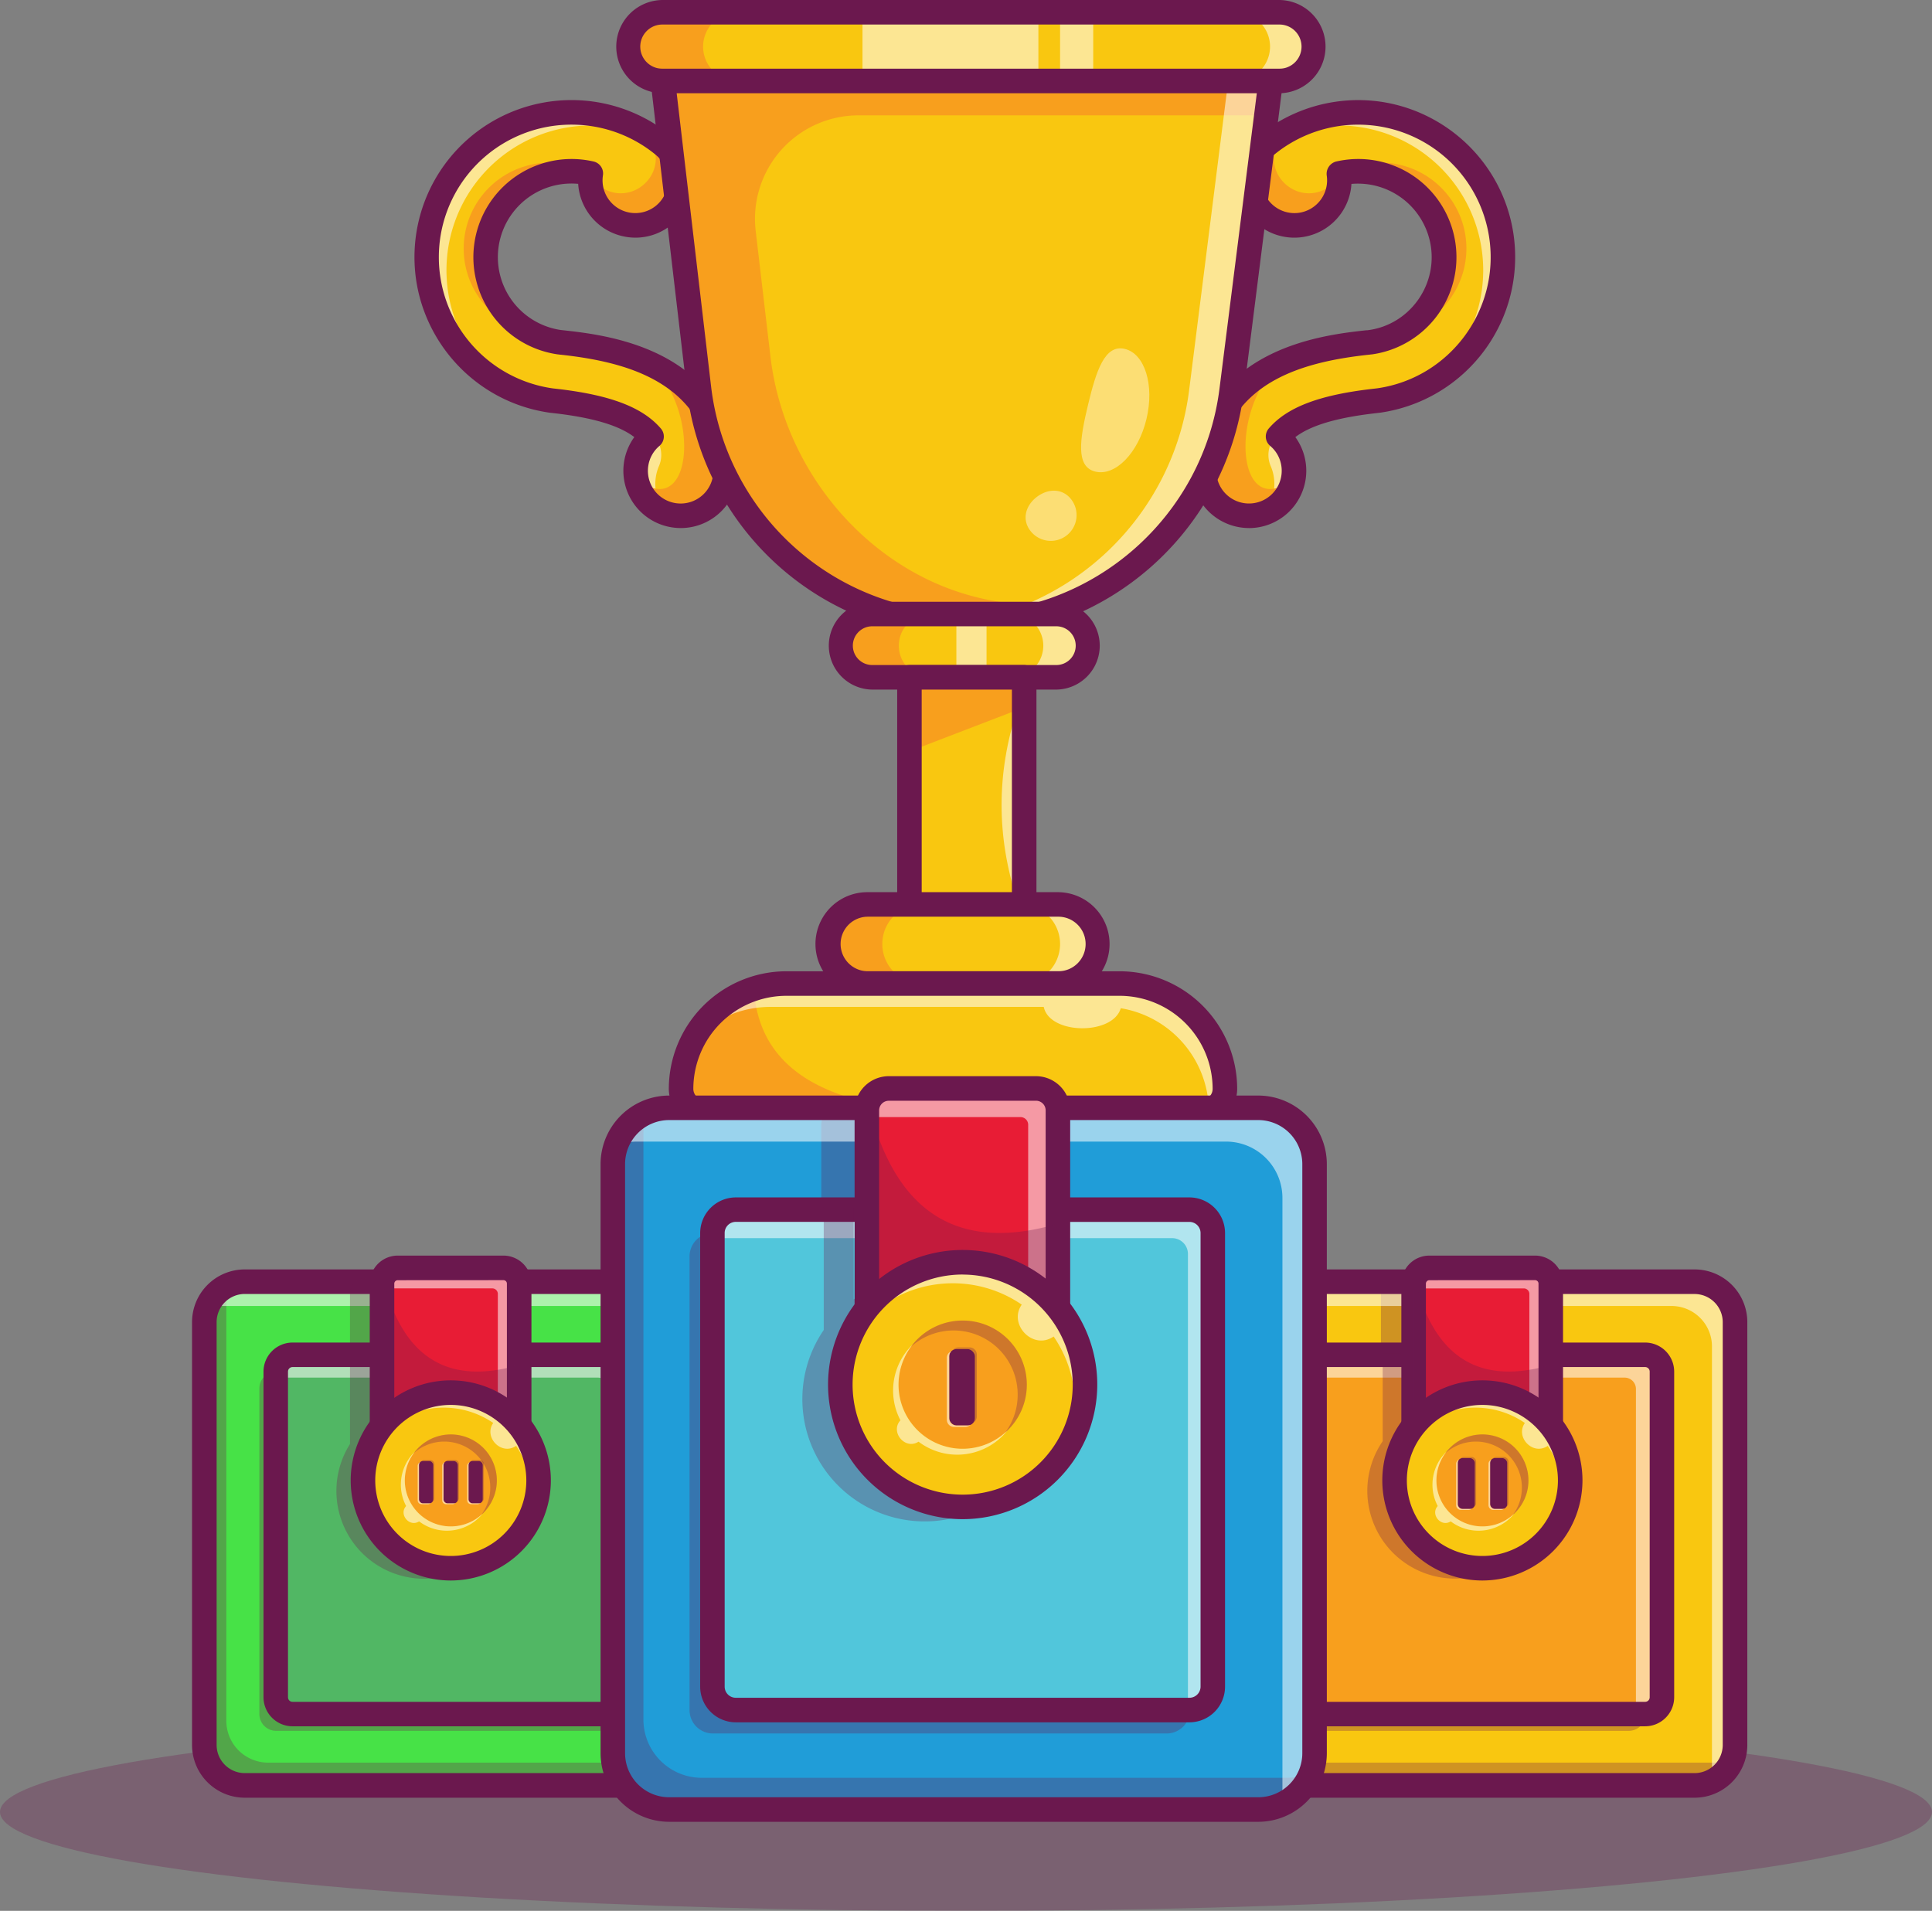 <?xml version="1.0" encoding="UTF-8"?> <svg xmlns="http://www.w3.org/2000/svg" id="Layer_1" data-name="Layer 1" viewBox="0 0 1465 1449.08"><rect x="0" y="0" width="1465" height="1449.08" fill="#808080" stroke="none"/><defs><style>.cls-1{opacity:0.3;}.cls-2{fill:#6b184e;}.cls-3{fill:#f9c710;}.cls-4{opacity:0.55;}.cls-5{fill:#fff;}.cls-6{fill:#f89f1d;}.cls-7{fill:#e81c35;}.cls-8{fill:#47e247;}.cls-9{fill:#51b764;}.cls-10{opacity:0.42;}.cls-11{fill:#209dd8;}.cls-12{fill:#51c6db;}</style></defs><g class="cls-1"><ellipse class="cls-2" cx="732.5" cy="1374.08" rx="732.5" ry="75"></ellipse></g><rect class="cls-3" x="933.65" y="971.98" width="381.97" height="381.97" rx="30.66"></rect><g class="cls-1"><path class="cls-2" d="M1244.93,1214.62a11.94,11.94,0,0,1-11.25,7.89h-80.11a11.93,11.93,0,0,1-11.94-11.92V1084.26a12,12,0,0,1,11.94-12h16.79a11.18,11.18,0,0,0-.74,4.07v126.33a11.93,11.93,0,0,0,12,11.91Z" transform="translate(-94.5 -102.96)"></path></g><g class="cls-1"><path class="cls-2" d="M1408.28,1436.76a30.69,30.69,0,0,1-28.81,20.15H1058.83a30.65,30.65,0,0,1-30.66-30.66V1105.6a30.64,30.64,0,0,1,19.06-28.38,31.19,31.19,0,0,0-2.42,12.16v318.51a31.74,31.74,0,0,0,31.72,31.74H1395A32.15,32.15,0,0,0,1408.28,1436.76Z" transform="translate(-94.5 -102.96)"></path></g><g class="cls-4"><path class="cls-5" d="M1410.14,1109.11v320.64a30.73,30.73,0,0,1-21,29.12,30.32,30.32,0,0,0,3.51-14.22V1124a30.68,30.68,0,0,0-30.67-30.66H1041.31a30.23,30.23,0,0,0-9.64,1.54,30.6,30.6,0,0,1,27.16-16.43h320.64A30.67,30.67,0,0,1,1410.14,1109.11Z" transform="translate(-94.5 -102.96)"></path></g><path class="cls-2" d="M1379.46,1466.22H1058.81a40,40,0,0,1-40-40V1105.61a40,40,0,0,1,40-40h320.65a40,40,0,0,1,40,40v320.64A40,40,0,0,1,1379.46,1466.22Zm-320.65-382a21.39,21.39,0,0,0-21.36,21.36v320.64a21.39,21.39,0,0,0,21.36,21.35h320.65a21.39,21.39,0,0,0,21.36-21.35V1105.61a21.39,21.39,0,0,0-21.36-21.36Z" transform="translate(-94.5 -102.96)"></path><rect class="cls-6" x="987.82" y="1027.39" width="272.42" height="272.42" rx="12.73"></rect><g class="cls-1"><path class="cls-2" d="M1342.29,1399.56v3.23a12.71,12.71,0,0,1-12.73,12.73H1082.62a12.72,12.72,0,0,1-12.73-12.73v-247a12.72,12.72,0,0,1,12.73-12.73h2.68v243.72a12.72,12.72,0,0,0,12.73,12.73Z" transform="translate(-94.5 -102.96)"></path></g><g class="cls-4"><path class="cls-5" d="M1348.59,1144.84v246.94a12.72,12.72,0,0,1-12.73,12.73H1335V1156.23a8.6,8.6,0,0,0-8.58-8.58H1076.16v-2.81a12.72,12.72,0,0,1,12.73-12.73h247A12.72,12.72,0,0,1,1348.59,1144.84Z" transform="translate(-94.5 -102.96)"></path></g><path class="cls-2" d="M1342,1412.07h-247a22.07,22.07,0,0,1-22-22v-247a22.06,22.06,0,0,1,22-22h247a22.06,22.06,0,0,1,22,22v247A22.07,22.07,0,0,1,1342,1412.07Zm-247-272.42a3.44,3.44,0,0,0-3.43,3.43v247a3.44,3.44,0,0,0,3.43,3.43h247a3.44,3.44,0,0,0,3.43-3.43v-247a3.44,3.44,0,0,0-3.43-3.43Z" transform="translate(-94.5 -102.96)"></path><g class="cls-1"><path class="cls-2" d="M1264.48,1233.49a66.58,66.58,0,1,1-121.53-37.6v-66.72h16.3v50.11a66.58,66.58,0,0,1,105.23,54.21Z" transform="translate(-94.5 -102.96)"></path></g><path class="cls-7" d="M1270.42,1076.38v126.33a11.93,11.93,0,0,1-12,11.91h-80.11a11.93,11.93,0,0,1-11.95-11.91V1076.38a12,12,0,0,1,11.95-12h80.11A12,12,0,0,1,1270.42,1076.38Z" transform="translate(-94.5 -102.96)"></path><g class="cls-4"><path class="cls-5" d="M1268.67,1079.15v126.33a11.94,11.94,0,0,1-12,11.92h-2.49V1084.2A4.2,4.2,0,0,0,1250,1080h-85.36v-.84a12,12,0,0,1,11.95-12h80.11A12,12,0,0,1,1268.67,1079.15Z" transform="translate(-94.5 -102.96)"></path></g><path class="cls-2" d="M1258.48,1224h-80.12a21.27,21.27,0,0,1-21.24-21.24V1076.36a21.27,21.27,0,0,1,21.24-21.24h80.12a21.26,21.26,0,0,1,21.24,21.24v126.35A21.27,21.27,0,0,1,1258.48,1224Zm-80.12-150.21a2.62,2.62,0,0,0-2.63,2.62v126.35a2.62,2.62,0,0,0,2.63,2.62h80.12a2.63,2.63,0,0,0,2.64-2.62V1076.36a2.63,2.63,0,0,0-2.64-2.62Z" transform="translate(-94.5 -102.96)"></path><g class="cls-1"><path class="cls-2" d="M1270.42,1138v64.69a11.93,11.93,0,0,1-12,11.91h-80.11a11.93,11.93,0,0,1-11.95-11.91V1081.35c1.75-.73,2.81-1.15,2.81-1.15Q1192.4,1160.89,1270.42,1138Z" transform="translate(-94.5 -102.96)"></path></g><circle class="cls-3" cx="1124.08" cy="1122.67" r="66.58"></circle><g class="cls-4"><path class="cls-5" d="M1270.12,1271.55a66.59,66.59,0,0,0-2-72.15c-11.25,7.74-24.84-6.7-17.34-17.35a66.47,66.47,0,0,0-84.32,7.6,66.56,66.56,0,1,1,103.7,81.9Z" transform="translate(-94.5 -102.96)"></path></g><circle class="cls-6" cx="1124.08" cy="1122.67" r="34.91"></circle><g class="cls-4"><path class="cls-5" d="M1242.91,1250.61a34.9,34.9,0,0,1-48.36,6.06c-7.32,4.73-15.63-5.32-9.85-11.63a34.81,34.81,0,0,1,6.7-41.28,34.88,34.88,0,0,0,51.51,46.85Z" transform="translate(-94.5 -102.96)"></path></g><g class="cls-1"><path class="cls-2" d="M1253.49,1225.63a34.55,34.55,0,0,1-11.81,26.1,34.47,34.47,0,0,0,6.84-20.71,34.87,34.87,0,0,0-58.1-26,34.91,34.91,0,0,1,63.07,20.64Z" transform="translate(-94.5 -102.96)"></path></g><path class="cls-2" d="M1218.57,1301.51a75.89,75.89,0,1,1,75.89-75.89A76,76,0,0,1,1218.57,1301.51Zm0-133.16a57.28,57.28,0,1,0,57.28,57.27A57.33,57.33,0,0,0,1218.57,1168.35Z" transform="translate(-94.5 -102.96)"></path><rect class="cls-2" x="1105.38" y="1105.73" width="12.98" height="38.56" rx="3.65"></rect><g class="cls-1"><path class="cls-2" d="M1213.83,1211.48v31.24a3.59,3.59,0,0,1-1.74,3.11,3.8,3.8,0,0,0,.76-2.24v-31.23a3.67,3.67,0,0,0-3.65-3.69h-5.66a3.58,3.58,0,0,0-1.83.5,3.69,3.69,0,0,1,2.81-1.33h5.67A3.64,3.64,0,0,1,1213.83,1211.48Z" transform="translate(-94.5 -102.96)"></path></g><g class="cls-4"><path class="cls-5" d="M1210.6,1246.94A3.79,3.79,0,0,1,1208,1248h-5.66a3.66,3.66,0,0,1-3.69-3.65v-31.23a3.59,3.59,0,0,1,2.24-3.35,3.72,3.72,0,0,0-1,2.59v31.23a3.64,3.64,0,0,0,3.65,3.65h5.66A3.41,3.41,0,0,0,1210.6,1246.94Z" transform="translate(-94.5 -102.96)"></path></g><rect class="cls-2" x="1129.9" y="1105.73" width="12.98" height="38.56" rx="3.65"></rect><g class="cls-1"><path class="cls-2" d="M1238.36,1211.48v31.24a3.6,3.6,0,0,1-1.75,3.11,3.8,3.8,0,0,0,.76-2.24v-31.23a3.67,3.67,0,0,0-3.65-3.69h-5.66a3.6,3.6,0,0,0-1.83.5,3.71,3.71,0,0,1,2.82-1.33h5.66A3.65,3.65,0,0,1,1238.36,1211.48Z" transform="translate(-94.5 -102.96)"></path></g><g class="cls-4"><path class="cls-5" d="M1235.13,1246.94a3.83,3.83,0,0,1-2.59,1.06h-5.66a3.66,3.66,0,0,1-3.69-3.65v-31.23a3.6,3.6,0,0,1,2.25-3.35,3.68,3.68,0,0,0-1,2.59v31.23a3.64,3.64,0,0,0,3.65,3.65h5.66A3.49,3.49,0,0,0,1235.13,1246.94Z" transform="translate(-94.5 -102.96)"></path></g><rect class="cls-8" x="154.95" y="971.98" width="381.97" height="381.97" rx="30.66"></rect><g class="cls-1"><path class="cls-2" d="M629.58,1436.76a30.69,30.69,0,0,1-28.8,20.15H280.13a30.65,30.65,0,0,1-30.66-30.66V1105.6a30.66,30.66,0,0,1,19.06-28.38,31.37,31.37,0,0,0-2.41,12.16v318.51a31.73,31.73,0,0,0,31.71,31.74H616.34A32.1,32.1,0,0,0,629.58,1436.76Z" transform="translate(-94.5 -102.96)"></path></g><g class="cls-4"><path class="cls-5" d="M631.44,1109.11v320.64a30.73,30.73,0,0,1-21,29.12,30.21,30.21,0,0,0,3.51-14.22V1124a30.68,30.68,0,0,0-30.66-30.66H262.61a30.17,30.17,0,0,0-9.63,1.54,30.57,30.57,0,0,1,27.15-16.43H600.78A30.67,30.67,0,0,1,631.44,1109.11Z" transform="translate(-94.5 -102.96)"></path></g><path class="cls-2" d="M600.76,1466.22H280.12a40,40,0,0,1-40-40V1105.61a40,40,0,0,1,40-40H600.76a40,40,0,0,1,40,40v320.64A40,40,0,0,1,600.76,1466.22Zm-320.64-382a21.38,21.38,0,0,0-21.36,21.36v320.64a21.38,21.38,0,0,0,21.36,21.35H600.76a21.38,21.38,0,0,0,21.36-21.35V1105.61a21.38,21.38,0,0,0-21.36-21.36Z" transform="translate(-94.5 -102.96)"></path><rect class="cls-9" x="209.12" y="1027.39" width="272.42" height="272.42" rx="12.73"></rect><g class="cls-1"><path class="cls-2" d="M563.59,1399.56v3.23a12.71,12.71,0,0,1-12.73,12.73H303.92a12.72,12.72,0,0,1-12.73-12.73v-247a12.72,12.72,0,0,1,12.73-12.73h2.68v243.72a12.72,12.72,0,0,0,12.73,12.73Z" transform="translate(-94.5 -102.96)"></path></g><g class="cls-4"><path class="cls-5" d="M569.89,1144.84v246.94a12.72,12.72,0,0,1-12.73,12.73h-.83V1156.23a8.6,8.6,0,0,0-8.58-8.58H297.46v-2.81a12.72,12.72,0,0,1,12.73-12.73h247A12.72,12.72,0,0,1,569.89,1144.84Z" transform="translate(-94.5 -102.96)"></path></g><path class="cls-2" d="M563.31,1412.07h-247a22.07,22.07,0,0,1-22-22v-247a22.06,22.06,0,0,1,22-22h247a22.05,22.05,0,0,1,22,22v247A22.06,22.06,0,0,1,563.31,1412.07Zm-247-272.42a3.44,3.44,0,0,0-3.43,3.43v247a3.44,3.44,0,0,0,3.43,3.43h247a3.43,3.43,0,0,0,3.42-3.43v-247a3.43,3.43,0,0,0-3.42-3.43Z" transform="translate(-94.5 -102.96)"></path><g class="cls-1"><path class="cls-2" d="M482.76,1233.5A66.59,66.59,0,1,1,359.89,1198V1084.25a12,12,0,0,1,11.95-12h16.79a11.27,11.27,0,0,0-.71,4.06v96.81a66.66,66.66,0,0,1,94.84,60.33Z" transform="translate(-94.5 -102.96)"></path></g><path class="cls-7" d="M488.17,1076.38v126.33a11.93,11.93,0,0,1-11.95,11.91H396.11a11.93,11.93,0,0,1-11.95-11.91V1076.38a12,12,0,0,1,11.95-12h80.11A12,12,0,0,1,488.17,1076.38Z" transform="translate(-94.5 -102.96)"></path><g class="cls-4"><path class="cls-5" d="M486.42,1079.15v126.33a11.94,11.94,0,0,1-11.95,11.92H472V1084.2a4.2,4.2,0,0,0-4.2-4.21H382.41v-.84a12,12,0,0,1,11.95-12h80.11A12,12,0,0,1,486.42,1079.15Z" transform="translate(-94.5 -102.96)"></path></g><path class="cls-2" d="M476.24,1224H396.11a21.27,21.27,0,0,1-21.24-21.24V1076.36a21.27,21.27,0,0,1,21.24-21.24h80.13a21.27,21.27,0,0,1,21.24,21.24v126.35A21.27,21.27,0,0,1,476.24,1224Zm-80.13-150.21a2.62,2.62,0,0,0-2.63,2.62v126.35a2.62,2.62,0,0,0,2.63,2.62h80.13a2.62,2.62,0,0,0,2.63-2.62V1076.36a2.62,2.62,0,0,0-2.63-2.62Z" transform="translate(-94.5 -102.96)"></path><g class="cls-1"><path class="cls-2" d="M488.17,1138v64.69a11.93,11.93,0,0,1-11.95,11.91H396.11a11.93,11.93,0,0,1-11.95-11.91V1081.35l2.81-1.15Q410.15,1160.89,488.17,1138Z" transform="translate(-94.5 -102.96)"></path></g><circle class="cls-3" cx="341.83" cy="1122.67" r="66.58"></circle><g class="cls-4"><path class="cls-5" d="M487.87,1271.55a66.56,66.56,0,0,0-2-72.15c-11.25,7.74-24.85-6.7-17.35-17.35a66.45,66.45,0,0,0-84.31,7.6,66.56,66.56,0,1,1,103.69,81.9Z" transform="translate(-94.5 -102.96)"></path></g><circle class="cls-6" cx="341.83" cy="1122.67" r="34.91"></circle><g class="cls-4"><path class="cls-5" d="M460.66,1250.61a34.9,34.9,0,0,1-48.36,6.06c-7.32,4.73-15.63-5.32-9.84-11.63a34.78,34.78,0,0,1,6.69-41.28,34.88,34.88,0,0,0,51.51,46.85Z" transform="translate(-94.5 -102.96)"></path></g><g class="cls-1"><path class="cls-2" d="M471.25,1225.63a34.58,34.58,0,0,1-11.81,26.1,34.53,34.53,0,0,0,6.83-20.71,34.87,34.87,0,0,0-58.1-26,34.92,34.92,0,0,1,63.08,20.64Z" transform="translate(-94.5 -102.96)"></path></g><path class="cls-2" d="M436.33,1301.51a75.89,75.89,0,1,1,75.88-75.89A76,76,0,0,1,436.33,1301.51Zm0-133.16a57.28,57.28,0,1,0,57.27,57.27A57.34,57.34,0,0,0,436.33,1168.35Z" transform="translate(-94.5 -102.96)"></path><rect class="cls-2" x="317.7" y="1107.92" width="10.83" height="32.16" rx="3.05"></rect><g class="cls-1"><path class="cls-2" d="M423.84,1213.21v26a3,3,0,0,1-1.46,2.6A3.15,3.15,0,0,0,423,1240v-26a3.05,3.05,0,0,0-3-3.07h-4.72a3.05,3.05,0,0,0-1.52.41,3.07,3.07,0,0,1,2.35-1.11h4.72A3,3,0,0,1,423.84,1213.21Z" transform="translate(-94.5 -102.96)"></path></g><g class="cls-4"><path class="cls-5" d="M421.15,1242.78a3.15,3.15,0,0,1-2.16.89h-4.72a3,3,0,0,1-3.07-3v-26.05a3,3,0,0,1,1.86-2.79,3.1,3.1,0,0,0-.85,2.15v26a3,3,0,0,0,3,3H420A2.87,2.87,0,0,0,421.15,1242.78Z" transform="translate(-94.5 -102.96)"></path></g><rect class="cls-2" x="336.31" y="1107.92" width="10.83" height="32.16" rx="3.05"></rect><g class="cls-1"><path class="cls-2" d="M442.46,1213.21v26a3,3,0,0,1-1.46,2.6,3.14,3.14,0,0,0,.63-1.87v-26a3,3,0,0,0-3-3.07h-4.72a3.05,3.05,0,0,0-1.52.41,3.05,3.05,0,0,1,2.34-1.11h4.72A3,3,0,0,1,442.46,1213.21Z" transform="translate(-94.5 -102.96)"></path></g><g class="cls-4"><path class="cls-5" d="M439.76,1242.78a3.15,3.15,0,0,1-2.15.89h-4.73a3,3,0,0,1-3.07-3v-26.05a3,3,0,0,1,1.87-2.79,3.07,3.07,0,0,0-.86,2.15v26a3.06,3.06,0,0,0,3.05,3h4.72A2.86,2.86,0,0,0,439.76,1242.78Z" transform="translate(-94.5 -102.96)"></path></g><rect class="cls-2" x="355.26" y="1107.92" width="10.83" height="32.16" rx="3.05"></rect><g class="cls-1"><path class="cls-2" d="M461.4,1213.21v26a3,3,0,0,1-1.45,2.6,3.14,3.14,0,0,0,.63-1.87v-26a3,3,0,0,0-3-3.07h-4.72a3.09,3.09,0,0,0-1.53.41,3.07,3.07,0,0,1,2.35-1.11h4.72A3,3,0,0,1,461.4,1213.21Z" transform="translate(-94.5 -102.96)"></path></g><g class="cls-4"><path class="cls-5" d="M458.71,1242.78a3.15,3.15,0,0,1-2.15.89h-4.73a3,3,0,0,1-3.07-3v-26.05a3,3,0,0,1,1.87-2.79,3.07,3.07,0,0,0-.86,2.15v26a3.06,3.06,0,0,0,3.05,3h4.72A2.86,2.86,0,0,0,458.71,1242.78Z" transform="translate(-94.5 -102.96)"></path></g><path class="cls-3" d="M1139.94,406.67l-5.29.6c-36.44,4.39-58.8,12.51-71,26.69a34,34,0,0,1,11.5,32.12v0a34.13,34.13,0,1,1-66.4-15.45h0c6.63-38.11,29.7-59.29,55.31-71.39h0c24.23-11.46,50.73-14.78,67.7-16.64a7.26,7.26,0,0,0,1-.11l1.11-.11A65.13,65.13,0,0,0,1115,233.53c-1.79.26-3.57.56-5.32,1l.07.38c.11.82.15,1.6.22,2.42v.11a33.45,33.45,0,0,1-1.45,12.54,34.1,34.1,0,1,1-54.08-36.62v0a104.34,104.34,0,0,1,13.36-9.45l0,0a109.8,109.8,0,1,1,72.06,202.88Z" transform="translate(-94.5 -102.96)"></path><path class="cls-6" d="M1156,354.86a65.11,65.11,0,0,0-29.15-121.93,32.18,32.18,0,0,0-.33-4.58l-.07-.37c1.74-.41,3.53-.71,5.32-1A65.13,65.13,0,0,1,1156,354.86Z" transform="translate(-94.5 -102.96)"></path><g class="cls-4"><path class="cls-5" d="M1075.36,455.1a34.16,34.16,0,0,1-23,37.26,33.93,33.93,0,0,0,8.11-27.32,33.45,33.45,0,0,0-2.41-8.61c-4.22-9.83-.62-21.43,9-26.12l.24-.11a40.35,40.35,0,0,0-3.65,3.76A33.8,33.8,0,0,1,1075.36,455.1Z" transform="translate(-94.5 -102.96)"></path></g><path class="cls-6" d="M1110,237.29s-.55,5.28-1.45,12.65a34.1,34.1,0,1,1-54.08-36.62v0a104.34,104.34,0,0,1,13.36-9.45C1043.39,234.68,1085.52,268.14,1110,237.29Z" transform="translate(-94.5 -102.96)"></path><path class="cls-6" d="M1075.14,466.08v0a34.13,34.13,0,1,1-66.4-15.45h0c6.63-38.11,29.7-59.29,55.31-71.39h0C1025.45,416.5,1033.08,499.35,1075.14,466.08Z" transform="translate(-94.5 -102.96)"></path><g class="cls-4"><path class="cls-5" d="M1177.46,394.06a109.8,109.8,0,0,0-121.08-182.31,109.79,109.79,0,1,1,121.08,182.31Z" transform="translate(-94.5 -102.96)"></path></g><path class="cls-2" d="M1041.54,503.4a43.51,43.51,0,0,1-43-37.26,42.86,42.86,0,0,1,.95-17.15c14.5-82.83,99.27-92.1,131.2-95.59.21,0,.43,0,.64,0l1.5-.19c30-4.44,51.07-32.78,46.71-63.13a55.91,55.91,0,0,0-60.27-47.65A43.39,43.39,0,1,1,1048,206.62a7.17,7.17,0,0,1,.58-.52,118.71,118.71,0,0,1,58.8-26c65-9.38,125.5,35.94,134.85,100.94h0a119.24,119.24,0,0,1-100.94,134.84l-5.55.65c-28.41,3.41-47.5,9.16-59,17.9a43.47,43.47,0,0,1-35.16,69ZM1018,451.5a9.09,9.09,0,0,1-.32,1.7,24.43,24.43,0,0,0-.67,10.29,24.82,24.82,0,1,0,49.14-7.07,24.49,24.49,0,0,0-8.5-15.33,9.3,9.3,0,0,1-1.07-13.19c13.67-15.9,37.41-25.11,77-29.86l5.33-.62c54.59-7.85,92.79-58.89,84.91-113.74A100.47,100.47,0,0,0,1061,220c-.2.2-.42.38-.64.56a24.8,24.8,0,0,0,19.2,43.76,24.86,24.86,0,0,0,21-28.11,9.66,9.66,0,0,1,7.08-10.76c2-.45,4-.84,6.06-1.13a74.44,74.44,0,0,1,21.52,147.32l-1.45.16a12.21,12.21,0,0,1-1.29.14C1084.87,377.16,1029,391,1018,451.5Z" transform="translate(-94.5 -102.96)"></path><path class="cls-3" d="M512.3,406.67l5.29.6c36.44,4.39,58.81,12.51,71,26.69a34,34,0,0,0-11.5,32.12v0a34.14,34.14,0,0,0,67.37-1.31,33.76,33.76,0,0,0-1-14.14h0c-6.63-38.11-29.7-59.29-55.31-71.39h0c-24.23-11.46-50.73-14.78-67.7-16.64a6.94,6.94,0,0,1-1-.11l-1.12-.11A65.13,65.13,0,0,1,537.2,233.53c1.79.26,3.58.56,5.32,1l-.07.38c-.11.82-.15,1.6-.22,2.42v.11a33.45,33.45,0,0,0,1.45,12.54,34.1,34.1,0,1,0,54.08-36.62v0a104.34,104.34,0,0,0-13.36-9.45l0,0A109.8,109.8,0,1,0,512.3,406.67Z" transform="translate(-94.5 -102.96)"></path><path class="cls-6" d="M496.22,354.86a65.11,65.11,0,0,1,29.15-121.93,32.18,32.18,0,0,1,.33-4.58l.08-.37c-1.75-.41-3.54-.71-5.33-1a65.13,65.13,0,0,0-24.23,127.85Z" transform="translate(-94.5 -102.96)"></path><g class="cls-4"><path class="cls-5" d="M576.88,455.1a34.16,34.16,0,0,0,23,37.26A33.93,33.93,0,0,1,591.77,465a33.45,33.45,0,0,1,2.41-8.61c4.22-9.83.63-21.43-9-26.12l-.23-.11A41.54,41.54,0,0,1,588.6,434,33.8,33.8,0,0,0,576.88,455.1Z" transform="translate(-94.5 -102.96)"></path></g><path class="cls-6" d="M542.23,237.29s.56,5.28,1.45,12.65a34.1,34.1,0,1,0,54.08-36.62v0a104.34,104.34,0,0,0-13.36-9.45C608.85,234.68,566.72,268.14,542.23,237.29Z" transform="translate(-94.5 -102.96)"></path><path class="cls-6" d="M577.1,466.08v0a34.14,34.14,0,0,0,67.37-1.31,33.76,33.76,0,0,0-1-14.14h0c-6.63-38.11-29.7-59.29-55.31-71.39h0C626.79,416.5,619.16,499.35,577.1,466.08Z" transform="translate(-94.5 -102.96)"></path><g class="cls-4"><path class="cls-5" d="M474.78,394.06A109.8,109.8,0,0,1,595.86,211.75,109.79,109.79,0,1,0,474.78,394.06Z" transform="translate(-94.5 -102.96)"></path></g><path class="cls-2" d="M610.77,503.4a44.43,44.43,0,0,1-6.28-.45,43.43,43.43,0,0,1-29-68.53c-11.52-8.74-30.62-14.49-59.06-17.91l-5.25-.6C446,406.52,400.68,346,410,281A119.08,119.08,0,0,1,603.68,206.1a7.7,7.7,0,0,1,.6.54,43.41,43.41,0,0,1-2,67.86,43,43,0,0,1-32.19,8.22,43.51,43.51,0,0,1-37.17-40.35,55.83,55.83,0,0,0-13.16,110.84l.76.08.58.07c32.38,3.53,117.15,12.8,131.65,95.63a43.43,43.43,0,0,1-41.94,54.41ZM527.86,197.48a100.5,100.5,0,0,0-14.24,200l5,.57c39.61,4.76,63.35,14,77,29.87a9.29,9.29,0,0,1-1.07,13.18,24.54,24.54,0,0,0-8.5,15.34,24.82,24.82,0,1,0,49.14,7.07,24.43,24.43,0,0,0-.67-10.29,9.15,9.15,0,0,1-.32-1.72c-11-60.5-66.89-74.32-114.51-79.56-.57,0-1.1-.1-1.63-.18l-.77-.08A74.44,74.44,0,0,1,538.52,224.3c2.06.29,4.07.68,6.07,1.13a9.31,9.31,0,0,1,7.13,10.36,24.82,24.82,0,0,0,39.37,23.82,24.81,24.81,0,0,0,.81-39.07c-.23-.18-.45-.38-.66-.58a100.14,100.14,0,0,0-49-21.45A101.6,101.6,0,0,0,527.86,197.48Z" transform="translate(-94.5 -102.96)"></path><rect class="cls-3" x="476.6" y="9.3" width="519.22" height="52.11" rx="26.05"></rect><g class="cls-4"><rect class="cls-5" x="654.02" y="13.65" width="133.37" height="47.77"></rect></g><g class="cls-4"><rect class="cls-5" x="803.84" y="13.65" width="25.12" height="47.77"></rect></g><path class="cls-6" d="M654.22,164.37H597.16a26.06,26.06,0,1,1,0-52.11h57.06a26.06,26.06,0,1,0,0,52.11Z" transform="translate(-94.5 -102.96)"></path><g class="cls-4"><path class="cls-5" d="M1090.32,138.32a26.05,26.05,0,0,1-26,26.05H1032a26.06,26.06,0,0,0,0-52.11h32.27A26,26,0,0,1,1090.32,138.32Z" transform="translate(-94.5 -102.96)"></path></g><path class="cls-2" d="M1064.27,173.68H597.16a35.36,35.36,0,0,1,0-70.72h467.11a35.36,35.36,0,1,1,0,70.72ZM597.16,121.57a16.75,16.75,0,1,0,0,33.49h467.11a16.75,16.75,0,1,0,0-33.49Z" transform="translate(-94.5 -102.96)"></path><path class="cls-3" d="M1058.05,164.37l-3.27,26.06L1028.43,398.9a203.49,203.49,0,0,1-404-1.79L600.21,190.43l-3.05-26.06Z" transform="translate(-94.5 -102.96)"></path><path class="cls-6" d="M1054.78,190.43H745.53a78.5,78.5,0,0,0-78,87.66l11.17,95.12c12,102.51,98.12,188.18,201.29,188.18,18.65,0,37.56-10.93,54.79-15.7A203.5,203.5,0,0,1,624.44,397.11L600.21,190.43l-3.05-26.06h460.89Z" transform="translate(-94.5 -102.96)"></path><g class="cls-4"><path class="cls-5" d="M1058.05,164.37,1028.43,398.9a203.46,203.46,0,0,1-201.88,178c-5.4,0-10.76-.22-16-.63A203.51,203.51,0,0,0,996.19,398.9l29.63-234.53Z" transform="translate(-94.5 -102.96)"></path></g><path class="cls-2" d="M826.56,586.2a212.81,212.81,0,0,1-211.34-188L586.7,155.06h481.92l-30.95,245C1024.27,506.19,933.51,586.2,826.56,586.2ZM607.62,173.68,633.7,396A194.21,194.21,0,0,0,826.56,567.59c97.6,0,180.42-73,192.65-169.85l28.3-224.06Z" transform="translate(-94.5 -102.96)"></path><path class="cls-3" d="M895.12,616.6H756.26a24,24,0,0,1-24-24h0a24,24,0,0,1,24-24H895.12a24,24,0,0,1,24,24h0A24,24,0,0,1,895.12,616.6Z" transform="translate(-94.5 -102.96)"></path><path class="cls-6" d="M800.05,616.6H756.27a24,24,0,1,1,0-48h43.78a24,24,0,0,0,0,48Z" transform="translate(-94.5 -102.96)"></path><g class="cls-4"><path class="cls-5" d="M919.11,592.59a24,24,0,0,1-24,24h-33.5a24,24,0,1,0,0-48h33.5A24,24,0,0,1,919.11,592.59Z" transform="translate(-94.5 -102.96)"></path></g><g class="cls-4"><rect class="cls-5" x="725.2" y="468.97" width="22.87" height="44.66"></rect></g><path class="cls-2" d="M895.12,625.9H756.27a33.3,33.3,0,1,1,0-66.6H895.12a33.3,33.3,0,0,1,0,66.6Zm-138.85-48a14.69,14.69,0,1,0,0,29.37H895.12a14.69,14.69,0,1,0,0-29.37Z" transform="translate(-94.5 -102.96)"></path><g class="cls-10"><path class="cls-5" d="M947.4,367.54c15.24,3.66,22.6,27.45,16.45,53.15s-23.51,43.56-38.75,39.91-11.75-24.85-5.59-50.54S932.16,363.89,947.4,367.54Z" transform="translate(-94.5 -102.96)"></path></g><g class="cls-10"><path class="cls-5" d="M903.08,509.18a19.54,19.54,0,0,1-27.37-3.83c-6.5-8.61-3.49-19.16,5.12-25.65s19.58-6.5,26.08,2.12A19.54,19.54,0,0,1,903.08,509.18Z" transform="translate(-94.5 -102.96)"></path></g><rect class="cls-3" x="689.59" y="513.64" width="87.02" height="183.62"></rect><polygon class="cls-6" points="777.7 535.97 693.72 568.23 693.72 513.64 776.62 513.64 777.7 535.97"></polygon><g class="cls-4"><path class="cls-5" d="M865.74,641.41q-23.52,72,0,143.92Z" transform="translate(-94.5 -102.96)"></path></g><path class="cls-2" d="M871.12,809.52h-87a9.31,9.31,0,0,1-9.3-9.31V616.6a9.31,9.31,0,0,1,9.3-9.31h87a9.3,9.3,0,0,1,9.3,9.31V800.21A9.3,9.3,0,0,1,871.12,809.52ZM793.4,790.91h68.41v-165H793.4Z" transform="translate(-94.5 -102.96)"></path><path class="cls-3" d="M896.56,848.82H752.15a30,30,0,0,1-30-30h0a30,30,0,0,1,30-30H896.56a30,30,0,0,1,30,30h0A30,30,0,0,1,896.56,848.82Z" transform="translate(-94.5 -102.96)"></path><path class="cls-6" d="M793.53,848.81H752.14a30,30,0,0,1,0-60h41.39a30,30,0,0,0,0,60Z" transform="translate(-94.5 -102.96)"></path><g class="cls-4"><path class="cls-5" d="M926.56,818.81a30,30,0,0,1-30,30H868.34a30,30,0,1,0,0-60h28.22A30,30,0,0,1,926.56,818.81Z" transform="translate(-94.5 -102.96)"></path></g><path class="cls-2" d="M896.56,858.13H752.15a39.3,39.3,0,0,1,0-78.6H896.56a39.3,39.3,0,1,1,0,78.6Zm-144.41-60a20.69,20.69,0,0,0,0,41.37H896.56a20.69,20.69,0,1,0,0-41.37Z" transform="translate(-94.5 -102.96)"></path><path class="cls-3" d="M1023.33,928.69a17.55,17.55,0,0,1-17.53,17.53H628.46A17.5,17.5,0,0,1,611,928.69a79.74,79.74,0,0,1,79.83-79.88H943.45A79.89,79.89,0,0,1,1023.33,928.69Z" transform="translate(-94.5 -102.96)"></path><path class="cls-6" d="M800.05,946.22H628.46A17.5,17.5,0,0,1,611,928.69a80,80,0,0,1,55.08-76C670.3,917,725,940,800.05,946.22Z" transform="translate(-94.5 -102.96)"></path><g class="cls-4"><path class="cls-5" d="M1023.33,928.69a17.53,17.53,0,0,1-12.14,16.67,79.89,79.89,0,0,0-66.84-77.83c-5.92,20.59-53.9,20.25-58.4-1H678.71a79.48,79.48,0,0,0-56.47,23.41c-.93.93-1.86,1.94-2.75,2.91a79.78,79.78,0,0,1,71.31-44H943.45A79.89,79.89,0,0,1,1023.33,928.69Z" transform="translate(-94.5 -102.96)"></path></g><path class="cls-2" d="M1005.8,955.51H628.48a26.85,26.85,0,0,1-26.83-26.83,89.27,89.27,0,0,1,89.17-89.17H943.46a89.27,89.27,0,0,1,89.17,89.17A26.85,26.85,0,0,1,1005.8,955.51Zm-315-97.39a70.64,70.64,0,0,0-70.56,70.56,8.23,8.23,0,0,0,8.22,8.22H1005.8a8.23,8.23,0,0,0,8.22-8.22,70.64,70.64,0,0,0-70.56-70.56Z" transform="translate(-94.5 -102.96)"></path><rect class="cls-11" x="464.68" y="840.08" width="532.15" height="532.15" rx="42.72"></rect><g class="cls-1"><path class="cls-2" d="M861.19,1137.64a16.63,16.63,0,0,1-15.67,11H733.92a16.63,16.63,0,0,1-16.65-16.6V956a16.67,16.67,0,0,1,16.65-16.65H757.3a15.63,15.63,0,0,0-1,5.67v176a16.63,16.63,0,0,0,16.65,16.6Z" transform="translate(-94.5 -102.96)"></path></g><g class="cls-1"><path class="cls-2" d="M1088.77,1447.12a42.77,42.77,0,0,1-40.14,28.07H601.92a42.71,42.71,0,0,1-42.72-42.72V985.76a42.7,42.7,0,0,1,26.56-39.54,43.62,43.62,0,0,0-3.37,16.94v443.73a44.22,44.22,0,0,0,44.19,44.23h443.73A44.74,44.74,0,0,0,1088.77,1447.12Z" transform="translate(-94.5 -102.96)"></path></g><g class="cls-4"><path class="cls-5" d="M1091.35,990.64v446.72a42.82,42.82,0,0,1-29.29,40.57,42.32,42.32,0,0,0,4.88-19.83V1011.39a42.74,42.74,0,0,0-42.72-42.72H577.51a42.39,42.39,0,0,0-13.42,2.15,42.62,42.62,0,0,1,37.83-22.89h446.71A42.73,42.73,0,0,1,1091.35,990.64Z" transform="translate(-94.5 -102.96)"></path></g><path class="cls-2" d="M1048.61,1484.5H601.9a52.08,52.08,0,0,1-52-52V985.76a52.08,52.08,0,0,1,52-52h446.71a52.08,52.08,0,0,1,52,52v446.72A52.08,52.08,0,0,1,1048.61,1484.5ZM601.9,952.35a33.45,33.45,0,0,0-33.42,33.41v446.72a33.44,33.44,0,0,0,33.42,33.4h446.71a33.44,33.44,0,0,0,33.41-33.4V985.76a33.45,33.45,0,0,0-33.41-33.41Z" transform="translate(-94.5 -102.96)"></path><rect class="cls-12" x="540.14" y="917.27" width="379.52" height="379.52" rx="17.74"></rect><g class="cls-1"><path class="cls-2" d="M996.83,1395.3v4.49a17.69,17.69,0,0,1-17.73,17.73h-344a17.72,17.72,0,0,1-17.73-17.73v-344A17.72,17.72,0,0,1,635.06,1038h3.74v339.54a17.72,17.72,0,0,0,17.73,17.74Z" transform="translate(-94.5 -102.96)"></path></g><g class="cls-4"><path class="cls-5" d="M1014.18,1038v344a17.73,17.73,0,0,1-17.74,17.73h-1.15v-345.9a12,12,0,0,0-12-11.95H634.63V1038a17.73,17.73,0,0,1,17.73-17.74H996.44A17.73,17.73,0,0,1,1014.18,1038Z" transform="translate(-94.5 -102.96)"></path></g><path class="cls-2" d="M996.43,1409.06h-344a27.07,27.07,0,0,1-27-27V1038a27.08,27.08,0,0,1,27-27h344a27.08,27.08,0,0,1,27,27V1382A27.07,27.07,0,0,1,996.43,1409.06Zm-344-379.52A8.44,8.44,0,0,0,644,1038V1382a8.44,8.44,0,0,0,8.43,8.43h344a8.44,8.44,0,0,0,8.43-8.43V1038a8.44,8.44,0,0,0-8.43-8.42Z" transform="translate(-94.5 -102.96)"></path><g class="cls-1"><path class="cls-2" d="M888.43,1163.93a92.76,92.76,0,1,1-169.31-52.38v-93h22.7v69.82a92.75,92.75,0,0,1,146.61,75.52Z" transform="translate(-94.5 -102.96)"></path></g><path class="cls-7" d="M896.7,945.05v176a16.63,16.63,0,0,1-16.64,16.6H768.45A16.63,16.63,0,0,1,751.8,1121v-176a16.67,16.67,0,0,1,16.65-16.65H880.06A16.67,16.67,0,0,1,896.7,945.05Z" transform="translate(-94.5 -102.96)"></path><g class="cls-4"><path class="cls-5" d="M894.26,948.91v176a16.63,16.63,0,0,1-16.65,16.6h-3.46V955.94a5.85,5.85,0,0,0-5.86-5.86H749.36v-1.17A16.67,16.67,0,0,1,766,932.26h111.6A16.67,16.67,0,0,1,894.26,948.91Z" transform="translate(-94.5 -102.96)"></path></g><path class="cls-2" d="M880.07,1147H768.45A26,26,0,0,1,742.52,1121V945a26,26,0,0,1,25.93-25.94H880.07A26,26,0,0,1,906,945v176A26,26,0,0,1,880.07,1147ZM768.45,937.71a7.33,7.33,0,0,0-7.33,7.32v176a7.33,7.33,0,0,0,7.33,7.32H880.07a7.33,7.33,0,0,0,7.33-7.32V945a7.33,7.33,0,0,0-7.33-7.32Z" transform="translate(-94.5 -102.96)"></path><g class="cls-1"><path class="cls-2" d="M896.7,1030.92V1121a16.63,16.63,0,0,1-16.64,16.6H768.45A16.63,16.63,0,0,1,751.8,1121V952c2.44-1,3.91-1.61,3.91-1.61Q788,1062.78,896.7,1030.92Z" transform="translate(-94.5 -102.96)"></path></g><circle class="cls-3" cx="824.47" cy="1152.97" r="92.76" transform="translate(-668.29 817.73) rotate(-45)"></circle><g class="cls-4"><path class="cls-5" d="M896.28,1217a92.73,92.73,0,0,0-2.83-100.52c-15.67,10.79-34.62-9.32-24.17-24.17a92.57,92.57,0,0,0-117.46,10.6A92.73,92.73,0,1,1,896.28,1217Z" transform="translate(-94.5 -102.96)"></path></g><circle class="cls-6" cx="729.97" cy="1050.01" r="48.63"></circle><g class="cls-4"><path class="cls-5" d="M858.38,1187.78a48.62,48.62,0,0,1-67.37,8.45c-10.21,6.59-21.78-7.42-13.72-16.21a48.47,48.47,0,0,1,9.32-57.51,48.59,48.59,0,0,0,71.77,65.27Z" transform="translate(-94.5 -102.96)"></path></g><g class="cls-1"><path class="cls-2" d="M873.12,1153a48.18,48.18,0,0,1-16.45,36.38,48.12,48.12,0,0,0,9.52-28.86,48.58,48.58,0,0,0-80.94-36.27A48.65,48.65,0,0,1,873.12,1153Z" transform="translate(-94.5 -102.96)"></path></g><path class="cls-2" d="M824.48,1255A102.07,102.07,0,1,1,926.54,1153,102.19,102.19,0,0,1,824.48,1255Zm0-185.52A83.46,83.46,0,1,0,907.93,1153,83.55,83.55,0,0,0,824.48,1069.52Z" transform="translate(-94.5 -102.96)"></path><rect class="cls-2" x="719.77" y="1023.07" width="19.49" height="57.89" rx="5.48"></rect><g class="cls-1"><path class="cls-2" d="M835.22,1130.23v46.89a5.43,5.43,0,0,1-2.62,4.68,5.71,5.71,0,0,0,1.14-3.36v-46.9a5.5,5.5,0,0,0-5.48-5.54h-8.5a5.42,5.42,0,0,0-2.74.75,5.54,5.54,0,0,1,4.22-2h8.5A5.48,5.48,0,0,1,835.22,1130.23Z" transform="translate(-94.5 -102.96)"></path></g><g class="cls-4"><path class="cls-5" d="M830.37,1183.46a5.7,5.7,0,0,1-3.88,1.6H818a5.49,5.49,0,0,1-5.53-5.48v-46.9a5.37,5.37,0,0,1,3.36-5,5.53,5.53,0,0,0-1.54,3.88v46.9a5.48,5.48,0,0,0,5.48,5.47h8.5A5.28,5.28,0,0,0,830.37,1183.46Z" transform="translate(-94.5 -102.96)"></path></g></svg> 